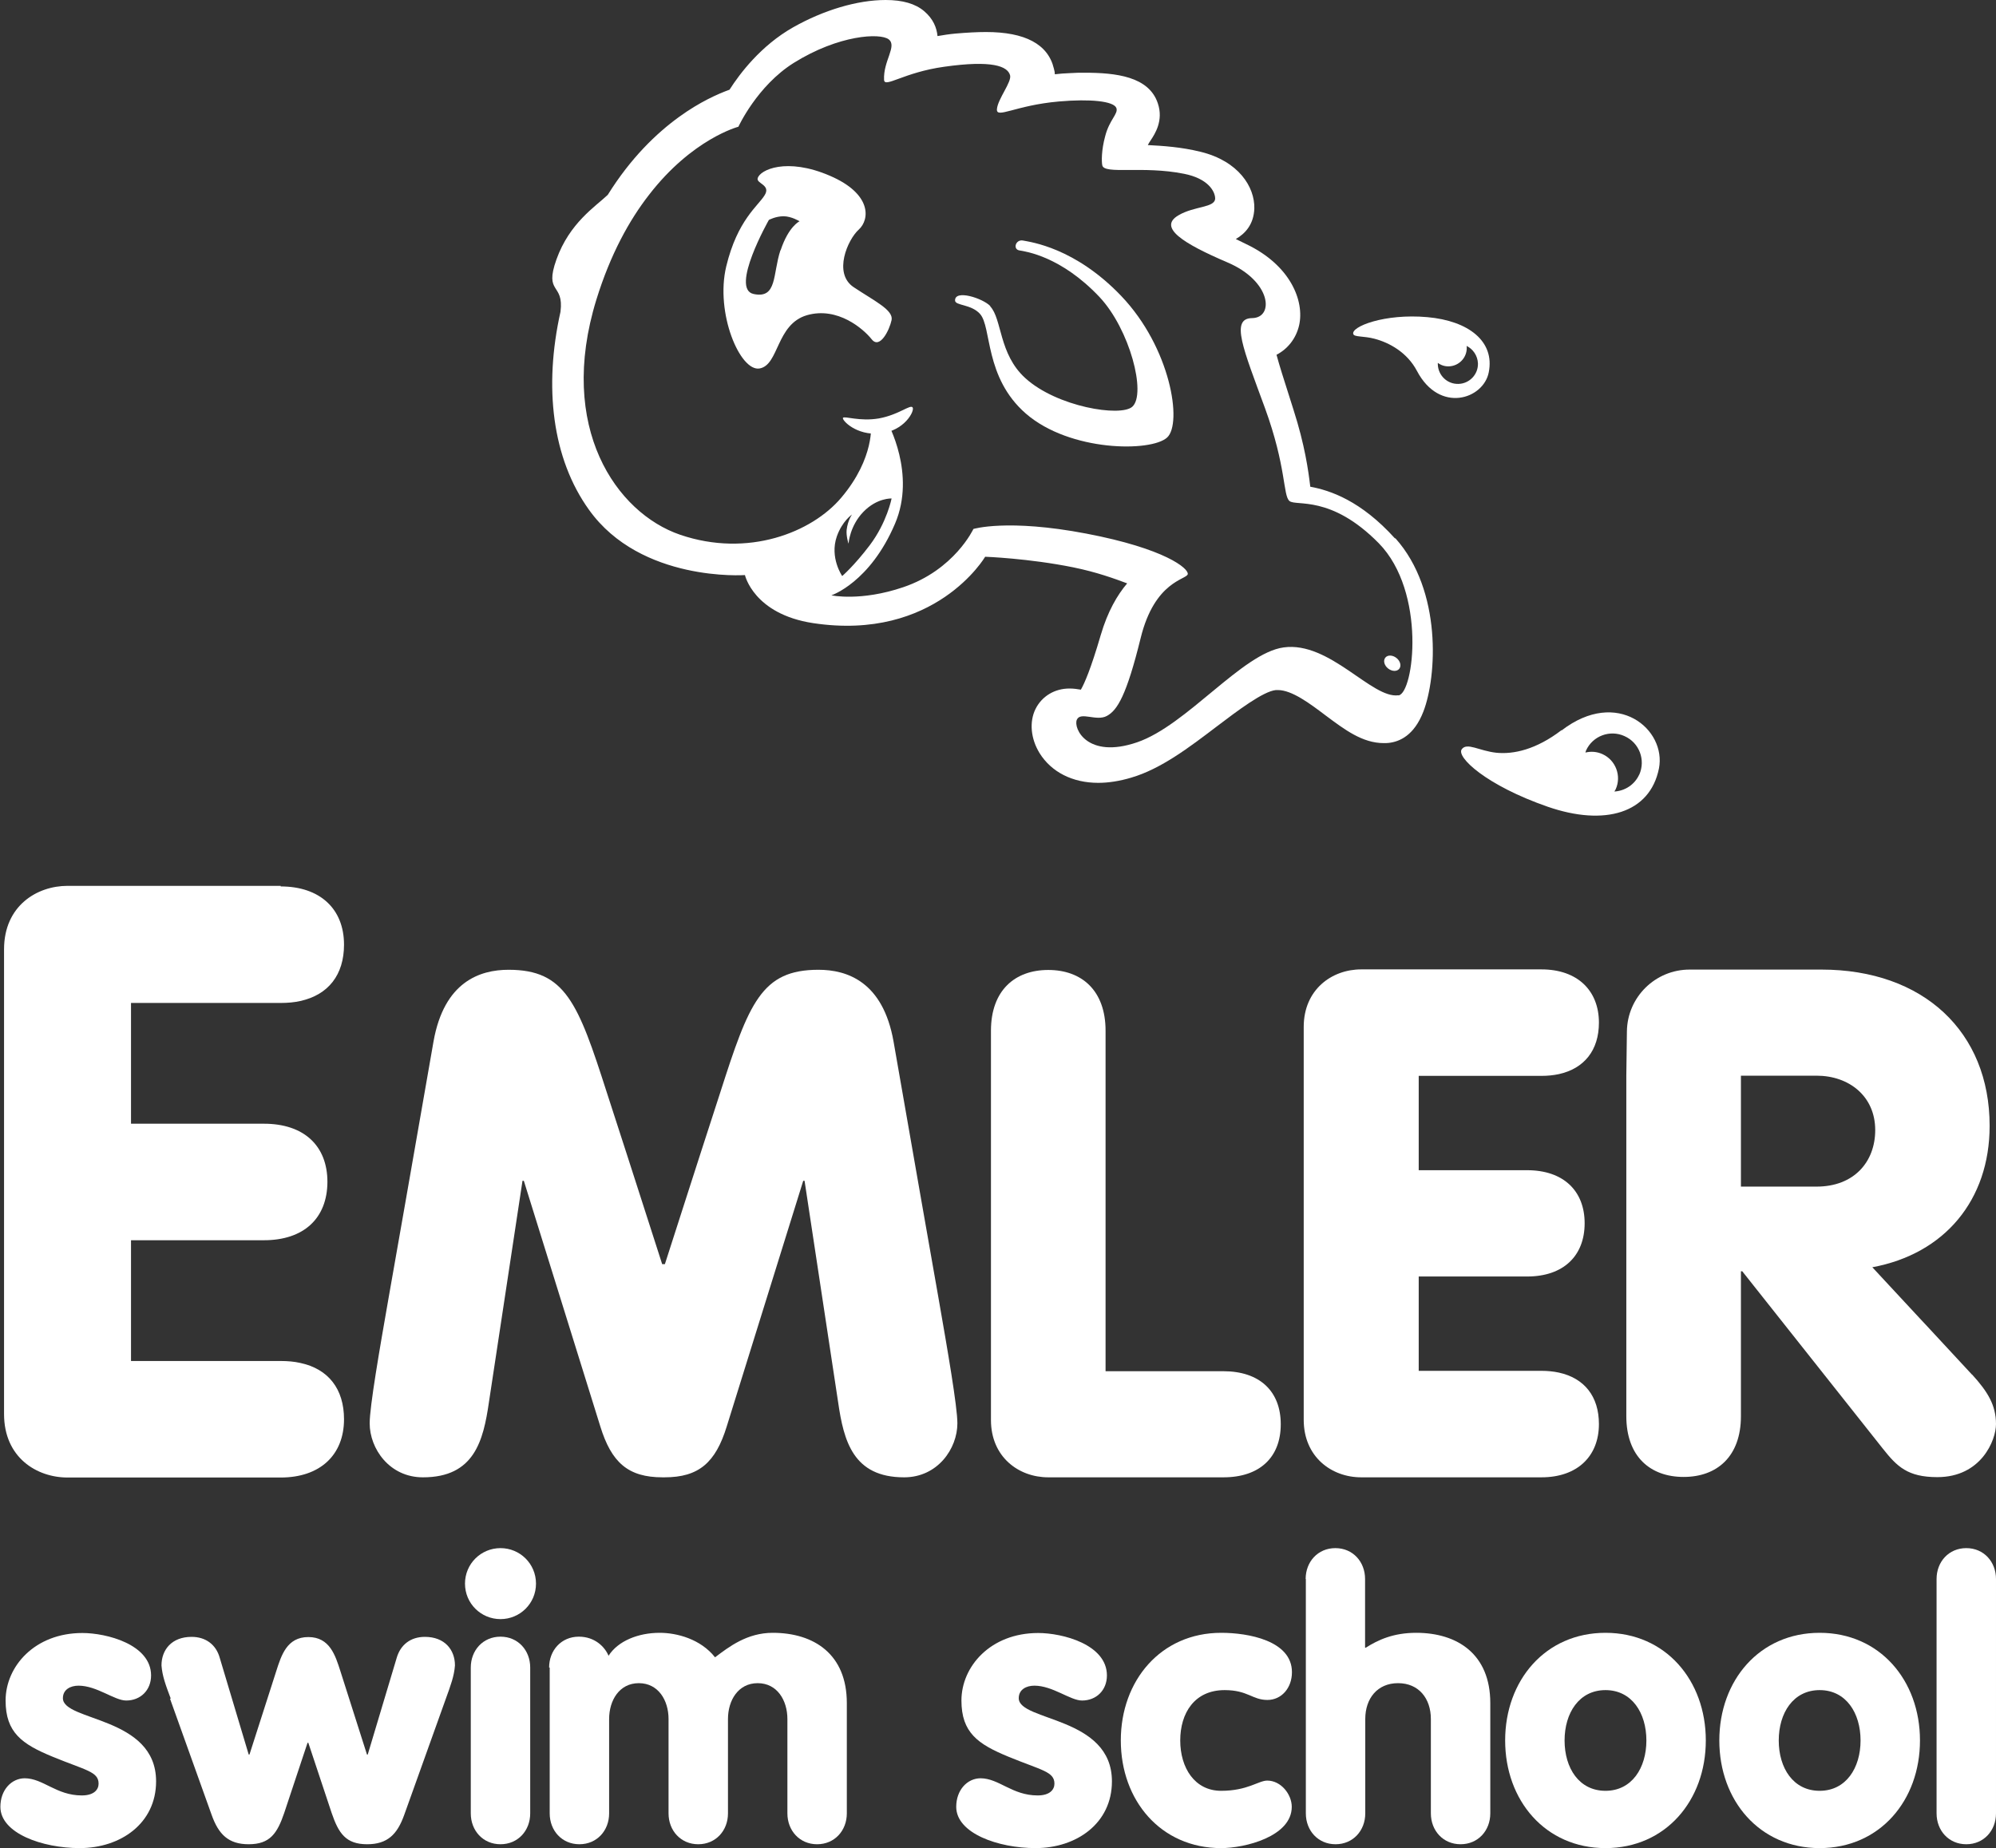 <svg viewBox="0 0 103.45 95.8" xmlns="http://www.w3.org/2000/svg"><rect x="0" y="0" width="103.45" height="95.8" fill="#333333" stroke="none"/><g fill="#fff"><path d="m72.52 34.67c-.12.15-.38.14-.58-.02s-.26-.41-.14-.56.38-.14.58.02.26.41.14.56z" fill-rule="evenodd"/><path d="m43.69 21.66c-.07.11.68.93 1.92.81 1.26-.12 1.81-1.17 1.69-1.35-.12-.17-.71.38-1.75.57-1 .17-1.79-.14-1.86-.03z"/><path d="m1.27 92.18c.97 0 1.64.89 2.97.89.63 0 .87-.3.87-.61 0-.63-.67-.69-2.39-1.4-1.58-.65-2.43-1.25-2.43-2.91 0-1.76 1.5-3.5 3.98-3.5 1.25 0 3.56.59 3.56 2.2 0 .77-.55 1.3-1.29 1.3-.61 0-1.52-.77-2.47-.77-.42 0-.81.2-.81.65 0 1.21 4.83.93 4.83 4.31 0 2.18-1.84 3.46-3.96 3.46-1.94 0-4.11-.77-4.11-2.14 0-.87.57-1.48 1.27-1.48z"/><path d="m8.85 88.05c-.26-.69-.44-1.17-.48-1.72 0-.81.53-1.48 1.56-1.48.73 0 1.27.4 1.46 1.09l1.5 5.01h.04l1.39-4.33c.26-.81.55-1.76 1.66-1.76s1.4.95 1.66 1.76l1.38 4.33h.04l1.5-5.01c.2-.69.73-1.09 1.46-1.09 1.03 0 1.56.67 1.56 1.48-.04.55-.22 1.03-.47 1.72l-2.16 6.03c-.36 1.01-.87 1.52-1.92 1.52-1.11 0-1.48-.57-1.84-1.62l-1.21-3.64h-.04l-1.21 3.64c-.36 1.05-.73 1.62-1.84 1.62-1.05 0-1.56-.51-1.92-1.52l-2.16-6.03z"/><path d="m25.94 80.25c1.01 0 1.84.81 1.84 1.84s-.83 1.84-1.84 1.84-1.84-.81-1.84-1.84.83-1.84 1.84-1.84zm-1.54 6.19c0-.89.63-1.6 1.54-1.6s1.54.71 1.54 1.6v7.56c0 .89-.63 1.6-1.54 1.6s-1.54-.71-1.54-1.6z"/><path d="m28.46 86.44c0-.89.63-1.6 1.54-1.6.83 0 1.35.53 1.54.99.49-.77 1.54-1.19 2.65-1.19.89 0 2.12.32 2.87 1.27.73-.55 1.66-1.27 2.99-1.27 2.14 0 3.84 1.11 3.84 3.64v5.72c0 .89-.63 1.6-1.54 1.6s-1.54-.71-1.54-1.6v-4.89c0-.97-.53-1.86-1.54-1.86s-1.54.89-1.54 1.86v4.89c0 .89-.63 1.6-1.54 1.6s-1.54-.71-1.54-1.6v-4.89c0-.97-.53-1.86-1.54-1.86s-1.54.89-1.54 1.86v4.89c0 .89-.63 1.6-1.54 1.6s-1.54-.71-1.54-1.6v-7.56z"/><path d="m50.81 92.18c.97 0 1.64.89 2.97.89.63 0 .87-.3.87-.61 0-.63-.67-.69-2.39-1.4-1.58-.65-2.43-1.25-2.43-2.91 0-1.76 1.5-3.5 3.98-3.5 1.25 0 3.56.59 3.56 2.2 0 .77-.55 1.3-1.29 1.3-.61 0-1.52-.77-2.47-.77-.42 0-.81.2-.81.65 0 1.21 4.83.93 4.83 4.31 0 2.18-1.84 3.46-3.96 3.46-1.94 0-4.11-.77-4.11-2.14 0-.87.57-1.48 1.27-1.48z"/><path d="m63.3 84.64c1.38 0 3.66.4 3.66 2.04 0 .83-.55 1.44-1.27 1.44-.79 0-1.01-.51-2.22-.51-1.56 0-2.3 1.19-2.3 2.61s.75 2.61 2.12 2.61 1.94-.53 2.39-.53c.71 0 1.27.71 1.27 1.36 0 1.54-2.43 2.14-3.66 2.14-3.13 0-5.2-2.47-5.2-5.58s2.08-5.58 5.2-5.58z"/><path d="m67.67 81.85c0-.89.63-1.6 1.54-1.6s1.54.71 1.54 1.6v3.56h.04c.63-.4 1.42-.77 2.61-.77 2.14 0 3.84 1.11 3.84 3.64v5.72c0 .89-.63 1.6-1.54 1.6s-1.54-.71-1.54-1.6v-4.89c0-1.07-.63-1.86-1.7-1.86s-1.7.79-1.7 1.86v4.89c0 .89-.63 1.6-1.54 1.6s-1.54-.71-1.54-1.6v-12.15z"/><path d="m88.41 90.22c0 3.11-2.08 5.58-5.2 5.58s-5.2-2.47-5.2-5.58 2.08-5.58 5.2-5.58 5.2 2.47 5.2 5.58zm-7.32 0c0 1.43.75 2.61 2.12 2.61s2.12-1.19 2.12-2.61-.75-2.61-2.12-2.61-2.12 1.19-2.12 2.61z"/><path d="m99.51 90.22c0 3.11-2.08 5.58-5.2 5.58s-5.2-2.47-5.2-5.58 2.08-5.58 5.2-5.58 5.2 2.47 5.2 5.58zm-7.32 0c0 1.43.75 2.61 2.12 2.61s2.12-1.19 2.12-2.61-.75-2.61-2.12-2.61-2.12 1.19-2.12 2.61z"/><path d="m100.37 81.85c0-.89.63-1.6 1.54-1.6s1.54.71 1.54 1.6v12.15c0 .89-.63 1.6-1.54 1.6s-1.54-.71-1.54-1.6z"/><path d="m102.21 71.26-2.41-2.6-.3-.32-2.46-2.65c3.74-.69 6.08-3.48 6.08-7.33 0-4.88-3.44-8.1-8.72-8.1h-6.83c-1.78 0-3.23 1.43-3.25 3.21l-.03 2.28v17.66c0 2.09 1.24 3.15 2.97 3.15s2.97-1.06 2.97-3.15v-7.51h.07l7.29 9.2c.73.92 1.28 1.47 2.82 1.47 2.27 0 3.04-1.91 3.04-2.75 0-.99-.44-1.69-1.24-2.57zm-8.06-9.75h-3.92v-5.75h3.92c1.68 0 3.04 1.06 3.04 2.82 0 1.65-1.1 2.93-3.04 2.93z"/><path d="m51.36 53.43c0-2.09 1.24-3.15 2.97-3.15s2.97 1.06 2.97 3.15v17.65h6.11c1.87 0 2.97 1.03 2.97 2.75s-1.1 2.75-2.97 2.75h-9.08c-1.54 0-2.97-1.06-2.97-2.97z"/><path d="m67.57 63.14v10.46c0 1.91 1.43 2.98 2.98 2.98h9.34c1.87 0 2.98-1.1 2.98-2.76 0-1.43-.75-2.38-2.08-2.67-.28-.06-.58-.09-.9-.09h-6.36v-4.89h5.62c1.88 0 2.98-1.07 2.98-2.76 0-1.68-1.1-2.75-2.98-2.75h-5.62v-4.89h6.36c.32 0 .62-.03.9-.09 1.32-.29 2.08-1.24 2.08-2.67 0-1.65-1.1-2.76-2.98-2.76h-9.34c-1.54 0-2.98 1.06-2.98 2.98v10.46"/><path d="m14.55 45.92h-11.05c-1.58 0-3.29 1.03-3.29 3.29v24.09c0 2.26 1.7 3.29 3.29 3.29h11.05c2.03 0 3.28-1.16 3.28-3.02 0-1.57-.81-2.61-2.27-2.92-.31-.07-.65-.1-1.01-.1h-7.76v-6.26h6.89c2.06 0 3.28-1.13 3.29-3.02 0-1.89-1.23-3.02-3.29-3.02h-6.89v-6.26h7.76c.36 0 .7-.03 1.01-.1 1.46-.32 2.27-1.36 2.27-2.92 0-1.87-1.26-3.02-3.28-3.02z"/><path d="m34.34 76.58c-1.78 0-2.65-.76-3.23-2.65l-3.96-12.72h-.07s-1.74 11.48-1.74 11.48c-.29 2-.76 3.89-3.42 3.89-1.74 0-2.76-1.49-2.76-2.8 0-.87.51-3.82.98-6.5l.86-4.89 1.47-8.41c.55-3.09 2.4-3.71 3.89-3.71 2.94 0 3.6 1.71 5.09 6.36l1.03 3.18.75 2.33 1.09 3.39h.07s0 0 0 0h.07l1.09-3.39.75-2.33 1.03-3.18c1.49-4.65 2.14-6.36 5.09-6.36 1.49 0 3.34.62 3.89 3.71l1.47 8.41.86 4.89c.47 2.69.98 5.63.98 6.5 0 1.31-1.02 2.8-2.76 2.8-2.65 0-3.13-1.89-3.42-3.89l-1.74-11.48h-.07l-3.96 12.72c-.58 1.89-1.45 2.65-3.23 2.65"/><path d="m44.25 14.89c-1.09-.72-.31-2.48.26-2.99.57-.52.69-1.85-1.5-2.79-2.25-.97-3.63-.3-3.74.13-.08.28.7.34.36.88-.33.55-1.41 1.28-1.99 3.69-.58 2.42.72 5.47 1.73 5.29s.85-2.29 2.45-2.76c1.6-.46 2.94.72 3.36 1.25s.92-.48 1.03-1c.1-.52-.88-.98-1.96-1.7zm-3.8-1.92c-.41 1.24-.16 2.53-1.39 2.27-1.24-.26.79-3.84.79-3.84s.35-.19.76-.19.83.26.83.26-.57.26-.98 1.5z" fill-rule="evenodd"/><path d="m51.32 15.88c.62.65.44 2.47 1.82 3.72 1.63 1.49 4.95 2.03 5.55 1.48.73-.67-.13-4.01-1.71-5.69-1.99-2.1-3.8-2.35-4.15-2.41s-.19-.59.2-.51 2.68.36 5.08 2.87c2.57 2.69 3.18 6.61 2.38 7.34-.83.76-5.04.74-7.32-1.24-2.16-1.88-1.76-4.49-2.38-5.17-.46-.51-1.28-.42-1.29-.69-.02-.59 1.44-.12 1.83.29z" fill-rule="evenodd"/><path d="m80.93 37.85c-1.32 1.01-2.49 1.26-3.38 1.17-.9-.1-1.52-.55-1.79-.18-.29.4 1.26 1.87 4.46 2.98 2.95 1.02 5.29.34 5.76-1.98.4-2.02-2.15-4.2-5.04-1.98zm4.03 2.3c-.24.53-.75.85-1.29.88.02-.04.05-.07.07-.12.31-.69 0-1.51-.69-1.82-.29-.13-.59-.15-.88-.08.01-.03.02-.07.03-.1.34-.76 1.24-1.1 2-.75.76.34 1.1 1.23.76 2z"/><path d="m73.98 16.44c-2.23-.2-3.98.5-3.84.88.06.16.54.09 1.1.24.76.2 1.69.7 2.2 1.67 1.17 2.22 3.45 1.46 3.72.07.32-1.6-1.04-2.67-3.18-2.86zm1.61 3.46c-.57.02-1.05-.43-1.07-1.01 0-.02 0-.05 0-.08.16.12.36.19.58.18.52-.02.93-.45.92-.97 0-.03 0-.06-.01-.09.33.16.57.5.59.9.02.57-.43 1.05-1 1.07z"/><path d="m72.3 27.91c-1.77-1.96-3.36-2.49-4.39-2.68-.1-.84-.28-2.15-.87-3.99l-.25-.79c-.23-.72-.48-1.5-.63-2.06.58-.3 1.01-.84 1.17-1.52.29-1.27-.45-3.13-2.75-4.22-.19-.09-.37-.18-.53-.26.49-.28.93-.76.96-1.58.03-1.12-.82-2.46-2.78-2.94-1.01-.25-1.97-.31-2.74-.35.04-.08.09-.16.15-.25.22-.33.67-1.02.37-1.91-.46-1.4-2.18-1.59-3.8-1.59-.24 0-.49 0-.75.02-.28.01-.55.03-.79.06 0-.1-.02-.2-.05-.3-.3-1.26-1.49-1.89-3.52-1.89-.46 0-.99.03-1.58.08-.33.03-.64.08-.93.13-.04-.43-.22-.89-.69-1.29-.46-.39-1.12-.58-2-.58-1.46 0-3.21.52-4.8 1.42-1.67.95-2.76 2.4-3.29 3.23-.61.22-1.55.64-2.6 1.4-1.19.86-2.52 2.14-3.71 4.05-.64.61-1.98 1.45-2.66 3.35-.65 1.82.4 1.19.21 2.71-.87 3.89-.44 7.6 1.48 10.27 2.69 3.76 8.08 3.38 8.08 3.38s.45 2.02 3.53 2.49c6.34.96 8.92-3.44 8.92-3.44s2.25.08 4.57.55c1.22.25 2.12.58 2.79.83-.51.6-1.01 1.45-1.37 2.68-.52 1.78-.85 2.52-1.03 2.83-.17-.03-.37-.06-.59-.06-.77 0-1.43.4-1.76 1.06-.33.67-.25 1.54.21 2.29.61.98 1.71 1.54 3.04 1.54.53 0 1.11-.09 1.71-.27 1.54-.45 3.01-1.57 4.43-2.65 1.07-.81 2.41-1.83 3.07-1.89h.1c.73 0 1.66.7 2.48 1.32.98.73 1.9 1.43 3.01 1.43.08 0 .17 0 .25-.01.56-.06 1.32-.38 1.8-1.62.7-1.8.98-6.28-1.45-8.99zm.18 8.13c-1.37.2-3.56-2.81-5.95-2.48-2.14.29-5.02 4.04-7.6 4.92s-3.31-.73-3.12-1.17 1.02.1 1.56-.2c.54-.29 1.02-1.07 1.75-4.04s2.39-3.02 2.44-3.31-1.17-1.32-5.26-2.1-5.85-.24-5.85-.24-.98 2.12-3.64 3.02c-2.21.75-3.72.42-3.72.42s2-.66 3.3-3.72c1.1-2.58-.39-5.23-.39-5.23l-.86.06s.22 1.75-1.54 3.83c-1.52 1.8-4.83 3.12-8.35 1.92-3.3-1.13-6.39-5.55-4.34-12.19.73-2.36 1.71-4.12 2.72-5.42 2.25-2.92 4.64-3.54 4.64-3.54s.97-2.12 2.87-3.31c2.34-1.46 4.48-1.56 4.92-1.22.45.35-.29 1.12-.24 2.1.02.44 1.02-.39 3.12-.68 2.48-.35 3.28-.03 3.41.44.1.34-.63 1.22-.68 1.75s.93-.19 3.22-.39c1.61-.14 2.83-.02 2.97.34.11.3-.36.6-.58 1.46-.2.73-.19 1.32-.15 1.51.1.49 2.11.01 4.24.44 1.22.24 1.6.89 1.61 1.27 0 .5-1.07.39-1.9.88-1.08.63.24 1.46 2.53 2.44 2.29.97 2.44 2.87 1.29 2.89-1.15.01-.46 1.6.66 4.66 1.12 3.07.93 4.53 1.27 4.82s2.14-.34 4.63 2.19c2.48 2.53 1.82 7.78 1.02 7.89zm-28.5-7.87s.06-.91.77-1.64 1.46-.69 1.46-.69-.24 1.24-1.13 2.42c-.81 1.07-1.43 1.6-1.43 1.6s-.66-.95-.28-2.05c.28-.8.79-1.14.79-1.14s-.22.29-.28.8c-.03.31.09.69.09.69z"/></g></svg>